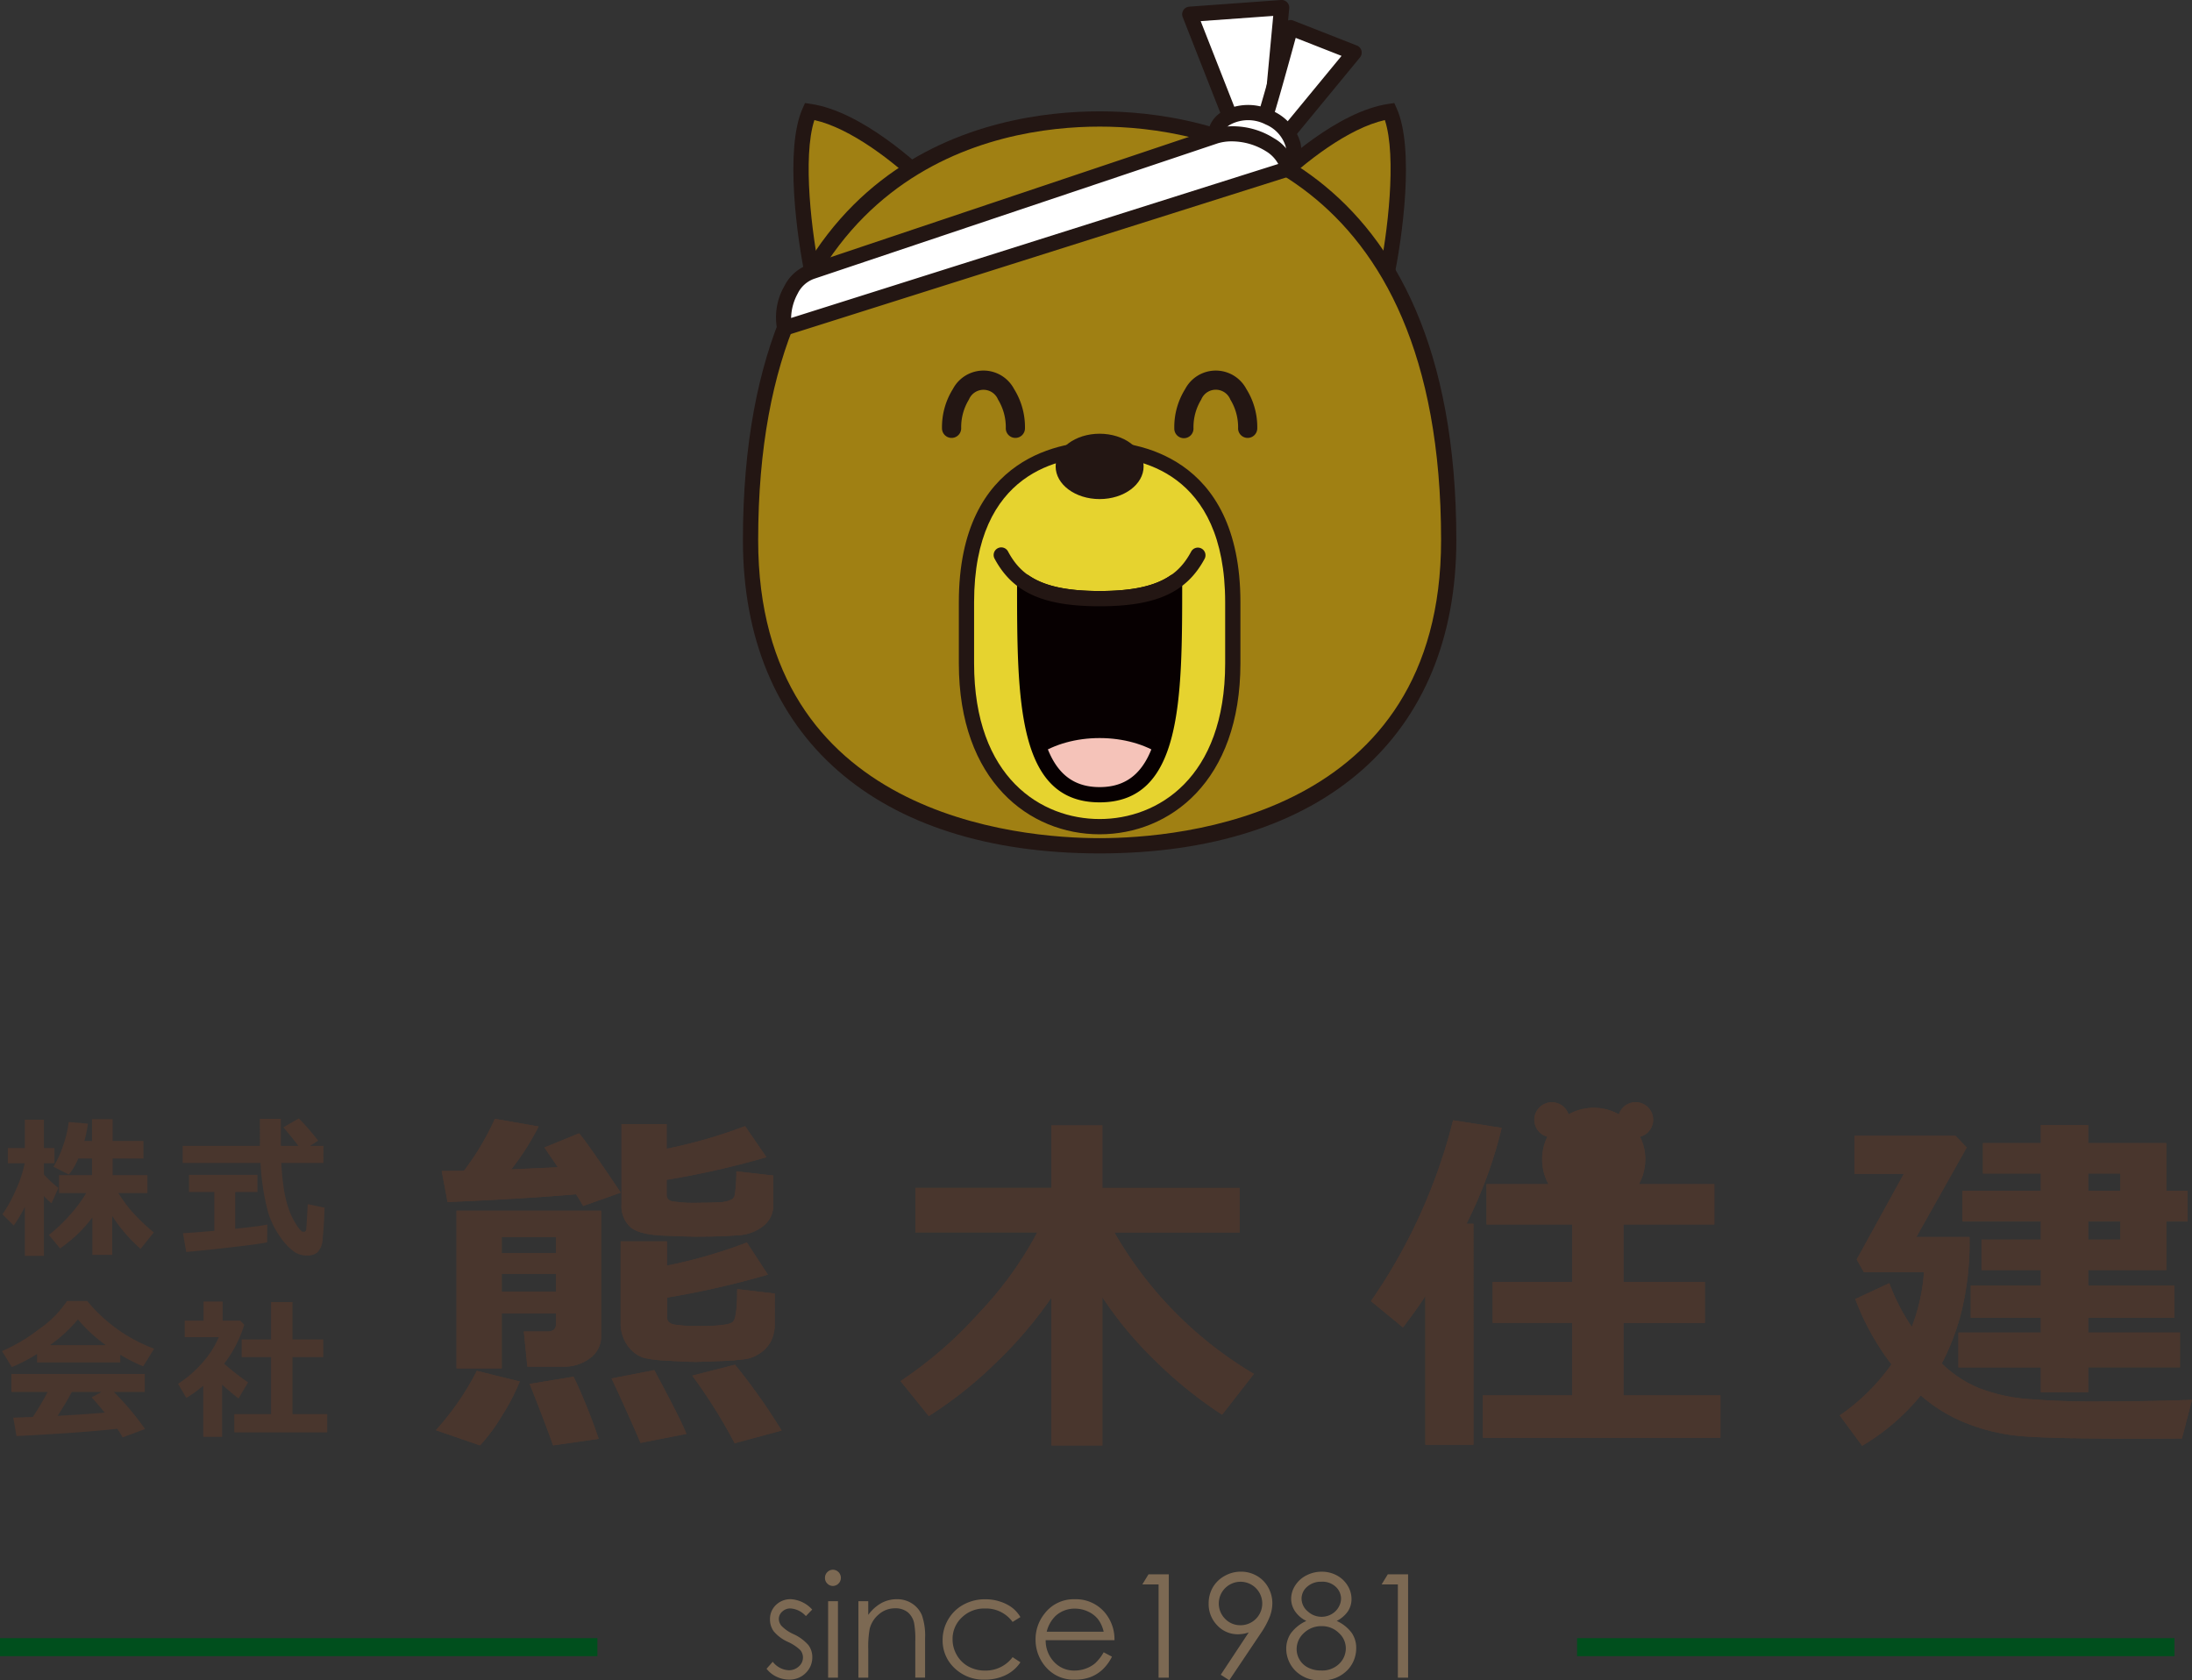 <svg xmlns="http://www.w3.org/2000/svg" xmlns:xlink="http://www.w3.org/1999/xlink" width="278.524" height="213.494" viewBox="0 0 278.524 213.494"><rect x="0" y="0" width="278.524" height="213.494" fill="#333333" stroke="none"/><defs><style>.cls-1{fill:none;}.cls-2{fill:#004f1d;}.cls-3{fill:#7c6953;}.cls-4{fill:#49362d;}.cls-5{fill:#fff;}.cls-6{fill:#231613;}.cls-7{fill:#a08013;}.cls-8{fill:#e6d32f;}.cls-9{fill:#070001;}.cls-10{clip-path:url(#clip-path);}.cls-11{fill:#f5c3b9;}</style><clipPath id="clip-path"><path class="cls-1" d="M139.723,76.064c-4.432,0-7.415-.7-9.522-2.133,0,16.077.428,27.047,9.522,27.047s9.522-10.97,9.522-27.047c-2.106,1.437-5.09,2.133-9.522,2.133"/></clipPath></defs><g id="レイヤー_2" data-name="レイヤー 2"><g id="具"><rect class="cls-2" y="208.145" width="75.909" height="2.286"/><rect class="cls-2" x="200.388" y="208.145" width="75.91" height="2.286"/><path class="cls-3" d="M103.2,204.512l-.8.829a2.888,2.888,0,0,0-1.961-.973,1.483,1.483,0,0,0-1.043.4,1.241,1.241,0,0,0-.434.937,1.387,1.387,0,0,0,.358.9,5.008,5.008,0,0,0,1.5,1.027,5.584,5.584,0,0,1,1.9,1.393,2.535,2.535,0,0,1,.493,1.527,2.738,2.738,0,0,1-.841,2.026,2.872,2.872,0,0,1-2.1.831,3.674,3.674,0,0,1-1.605-.366,3.492,3.492,0,0,1-1.266-1.009l.786-.892a2.736,2.736,0,0,0,2.032,1.079,1.833,1.833,0,0,0,1.28-.482,1.49,1.49,0,0,0,.528-1.134,1.454,1.454,0,0,0-.349-.955,5.6,5.6,0,0,0-1.575-1.036,5.047,5.047,0,0,1-1.79-1.339,2.527,2.527,0,0,1-.474-1.51,2.452,2.452,0,0,1,.755-1.839,2.636,2.636,0,0,1,1.911-.732A3.956,3.956,0,0,1,103.2,204.512Z"/><path class="cls-3" d="M105.845,199.448a1.032,1.032,0,0,1,0,2.063.98.98,0,0,1-.721-.3.991.991,0,0,1-.3-.722,1,1,0,0,1,.3-.734A.986.986,0,0,1,105.845,199.448Zm-.621,4h1.25v9.716h-1.25Z"/><path class="cls-3" d="M109.072,203.449h1.25v1.741a5.221,5.221,0,0,1,1.661-1.5,4.1,4.1,0,0,1,1.983-.495,3.446,3.446,0,0,1,1.933.553,3.3,3.3,0,0,1,1.245,1.491,7.885,7.885,0,0,1,.4,2.92v5H116.3V208.53a11.416,11.416,0,0,0-.139-2.242,2.47,2.47,0,0,0-.833-1.451,2.521,2.521,0,0,0-1.608-.486,3.086,3.086,0,0,0-2.032.75,3.512,3.512,0,0,0-1.183,1.857,12.91,12.91,0,0,0-.179,2.643v3.564h-1.25Z"/><path class="cls-3" d="M129.655,205.467l-.991.616a4.155,4.155,0,0,0-3.506-1.706,4.054,4.054,0,0,0-2.948,1.143,3.72,3.72,0,0,0-1.172,2.773,3.938,3.938,0,0,0,.539,2,3.788,3.788,0,0,0,1.48,1.454,4.318,4.318,0,0,0,2.11.517,4.27,4.27,0,0,0,3.5-1.705l.991.652a4.674,4.674,0,0,1-1.871,1.627,5.981,5.981,0,0,1-2.674.578,5.287,5.287,0,0,1-3.823-1.464,4.767,4.767,0,0,1-1.517-3.563,5.091,5.091,0,0,1,.709-2.621,5.011,5.011,0,0,1,1.951-1.889,5.71,5.71,0,0,1,2.778-.678,5.945,5.945,0,0,1,1.861.294,5.2,5.2,0,0,1,1.523.768A4.189,4.189,0,0,1,129.655,205.467Z"/><path class="cls-3" d="M140.237,209.941l1.053.553a5.732,5.732,0,0,1-1.2,1.643,4.747,4.747,0,0,1-1.528.951,5.316,5.316,0,0,1-1.921.326,4.639,4.639,0,0,1-3.718-1.558,5.252,5.252,0,0,1-1.341-3.523,5.194,5.194,0,0,1,1.134-3.294,4.641,4.641,0,0,1,3.853-1.84,4.791,4.791,0,0,1,3.968,1.883,5.259,5.259,0,0,1,1.072,3.322h-8.742a3.948,3.948,0,0,0,1.082,2.775,3.447,3.447,0,0,0,2.584,1.083,4.157,4.157,0,0,0,1.444-.258,3.8,3.8,0,0,0,1.193-.685A5.83,5.83,0,0,0,140.237,209.941Zm0-2.617a4.181,4.181,0,0,0-.729-1.6,3.449,3.449,0,0,0-1.265-.964,3.868,3.868,0,0,0-1.655-.367,3.555,3.555,0,0,0-2.458.92A4.145,4.145,0,0,0,133,207.324Z"/><path class="cls-3" d="M145.934,200.029h2.579v13.136h-1.3V201.314h-2.063Z"/><path class="cls-3" d="M156.193,213.494l-1.08-.7,3.555-5.378a4.3,4.3,0,0,1-1.341.235,3.555,3.555,0,0,1-2.658-1.13,3.853,3.853,0,0,1-1.093-2.782,4.027,4.027,0,0,1,.527-2.045,3.911,3.911,0,0,1,1.5-1.455,4.157,4.157,0,0,1,2.074-.544,3.988,3.988,0,0,1,2.014.527,3.771,3.771,0,0,1,1.452,1.472,4.1,4.1,0,0,1,.527,2.019,4.917,4.917,0,0,1-.327,1.7,10.617,10.617,0,0,1-1.164,2.139Zm1.437-6.992a2.762,2.762,0,1,0-1.957-.808A2.653,2.653,0,0,0,157.63,206.5Z"/><path class="cls-3" d="M169.848,205.957a4.85,4.85,0,0,1,1.9,1.51,3.35,3.35,0,0,1,.577,1.93,4,4,0,0,1-.991,2.677,4.319,4.319,0,0,1-3.474,1.42,4.222,4.222,0,0,1-3.3-1.246,4.012,4.012,0,0,1-1.126-2.745,3.488,3.488,0,0,1,.59-1.979,4.981,4.981,0,0,1,1.966-1.567,3.7,3.7,0,0,1-1.448-1.241,2.856,2.856,0,0,1-.483-1.589,3.115,3.115,0,0,1,.514-1.674A3.591,3.591,0,0,1,166,200.167a4.188,4.188,0,0,1,1.959-.468,3.947,3.947,0,0,1,1.9.472,3.538,3.538,0,0,1,1.369,1.287,3.22,3.22,0,0,1,.5,1.7,2.783,2.783,0,0,1-.468,1.59A3.858,3.858,0,0,1,169.848,205.957Zm-1.9.662a3.168,3.168,0,0,0-2.275.879,2.757,2.757,0,0,0-.918,2.05,2.642,2.642,0,0,0,1.491,2.356,3.615,3.615,0,0,0,1.63.349,3.087,3.087,0,0,0,2.284-.847,2.727,2.727,0,0,0,.846-1.983,2.621,2.621,0,0,0-.9-1.951A3.019,3.019,0,0,0,167.95,206.619Zm-.063-5.645a2.587,2.587,0,0,0-1.794.64,1.975,1.975,0,0,0-.709,1.522,2.125,2.125,0,0,0,.764,1.585,2.577,2.577,0,0,0,3.019.389,2.357,2.357,0,0,0,.908-.88,2.2,2.2,0,0,0,.326-1.12,2.078,2.078,0,0,0-.644-1.465A2.476,2.476,0,0,0,167.887,200.974Z"/><path class="cls-3" d="M176.34,200.029h2.579v13.136h-1.3V201.314h-2.063Z"/><path class="cls-4" d="M3.162,153.343a17.146,17.146,0,0,1-1.42,2.373l-1.43-1.429a17.425,17.425,0,0,0,1.735-3.169,15.234,15.234,0,0,0,1.087-3.313H1v-1.934H3.162v-3.6H5.583v3.6H6.917v1.934H5.583v1.421a13.175,13.175,0,0,0,1.84,1.706l-.877,1.954a7.171,7.171,0,0,1-.963-.915v7.606H3.162Zm8.569,1.354a17.452,17.452,0,0,1-4.1,3.927l-1.42-1.716a20.33,20.33,0,0,0,2.7-2.564,17.677,17.677,0,0,0,2.039-2.755H7.5v-2.277h4.194v-2.107H9.939a7.674,7.674,0,0,1-1.191,2.031l-1.954-.992a13.241,13.241,0,0,0,1.224-2.683,13.89,13.89,0,0,0,.71-3l2.441.209a17.285,17.285,0,0,1-.439,2.2h.963V142.2h2.621v2.774h3.917v2.23H14.314v2.107h4.413v2.277H15.038a19.267,19.267,0,0,0,1.563,2.159,25.2,25.2,0,0,0,2.945,2.845l-1.687,2.088a20.448,20.448,0,0,1-3.6-4.166v4.928H11.731Z"/><path class="cls-4" d="M41.094,147.767H35.747a31.348,31.348,0,0,0,.329,3.336,14.171,14.171,0,0,0,.638,2.579,8.677,8.677,0,0,0,.924,1.891,3.932,3.932,0,0,0,.673.859.549.549,0,0,0,.257.085.314.314,0,0,0,.334-.305q.046-.3.2-3.212l2.144.448q-.1,2.574-.243,3.9a2.694,2.694,0,0,1-.634,1.754,2.028,2.028,0,0,1-1.372.429,2.913,2.913,0,0,1-1.563-.443,7.43,7.43,0,0,1-1.739-1.8,10.87,10.87,0,0,1-1.649-3.327,29.57,29.57,0,0,1-.939-6.195H23.213V145.6h9.8q.011-.486.01-1.353l-.01-2.088H35.69V145.6h2.23q-.648-.858-1.907-2.364l1.955-1.134a30.551,30.551,0,0,1,2.458,2.831L39.4,145.6h1.7Zm-7.13,7.825-.019,2.25q-.657.19-4.651.648t-5.633.582l-.41-2.384q1.192-.057,3.984-.3v-4.928H24.014v-2.182h8.7v2.182H29.885v4.67Q33.107,155.784,33.964,155.592Z"/><path class="cls-4" d="M15.286,173.117H4.706v-1.086A19.492,19.492,0,0,1,1.5,173.7L.255,171.67a21.507,21.507,0,0,0,4.666-2.765,13.384,13.384,0,0,0,3.588-3.593h2.583a20.058,20.058,0,0,0,8.492,6.052l-1.391,2.24a19.941,19.941,0,0,1-2.907-1.468Zm-.391,8.427q-4.527.5-12.8.924l-.41-2.344,2.487-.086a36.474,36.474,0,0,0,1.878-3.174h-4.6v-2.288H18.393v2.288H14.466a34.336,34.336,0,0,1,3.965,4.708l-2.85,1.067A9.887,9.887,0,0,0,14.9,181.544Zm-8.53-10.637h7.072a18.741,18.741,0,0,1-3.536-3.26A18.55,18.55,0,0,1,6.365,170.907Zm.953,8.987q3.765-.2,5.986-.409-.935-1.143-1.668-1.935l1.267-.686H9.129Q8.291,178.418,7.318,179.894Z"/><path class="cls-4" d="M28.226,182.563h-2.4v-6.49a17.675,17.675,0,0,1-2.145,1.553l-1.058-1.8a14.515,14.515,0,0,0,3.112-2.7A11.93,11.93,0,0,0,27.8,169.9H23.471v-2.1h2.392v-2.422h2.421v2.422h2.249l.5.523a15.266,15.266,0,0,1-2.554,4.947,33.272,33.272,0,0,0,3.04,2.373l-1.21,2.049q-1.153-.9-2.088-1.763ZM41.58,182H29.771v-2.326h4.67v-7.243H30.705v-2.24h3.736v-4.747h2.726v4.747h3.908v2.24H37.167v7.243H41.58Z"/><path class="cls-4" d="M66.042,175.529a25.972,25.972,0,0,1-2.277,4.376,22.613,22.613,0,0,1-2.771,3.746l-5.609-1.929a34.808,34.808,0,0,0,5.205-7.539Zm2.4-32.4a33.463,33.463,0,0,1-3.478,5.453l5.924-.27q-1.144-1.661-1.706-2.512l4.4-1.8q.987,1.122,5.3,7.539L74.1,153.227q-.471-.807-.9-1.481-6.462.561-16.334.987l-.741-3.949q1.5,0,2.827-.022a33.9,33.9,0,0,0,3.927-6.6Zm2.2,23.761H63.754v6.978H58.01V153.832H76.386v15.953a3.389,3.389,0,0,1-1.38,2.76,5.418,5.418,0,0,1-3.489,1.1h-4.51l-.448-4.464h2.984q1.1,0,1.1-.921Zm0-7.674v-2.041H63.754v2.041Zm-6.888,4.914h6.888v-2.266H63.754Zm12.318,18.691-5.789.829q-1.212-3.366-2.984-7.808l5.587-.92A73.312,73.312,0,0,1,76.072,182.822Zm11.151-.629-5.834,1.145q-1.413-3.321-3.68-8.19l5.431-1.055Q86.437,180.217,87.223,182.193Zm11.218-13.934A4.736,4.736,0,0,1,98,170.335a3.971,3.971,0,0,1-1.335,1.537,4.642,4.642,0,0,1-1.84.8,30.106,30.106,0,0,1-3.4.269q-2.457.1-3,.1-1.122,0-3.5-.146a18.173,18.173,0,0,1-3.073-.348,3.857,3.857,0,0,1-1.392-.786,4.438,4.438,0,0,1-1.144-1.525,4.74,4.74,0,0,1-.449-2.064V157.737h5.879v3.074A63.655,63.655,0,0,0,94.9,157.872l2.671,4.083a110.129,110.129,0,0,1-12.812,2.917v2.468q0,.763.886.954a19.038,19.038,0,0,0,3.332.19q3.635,0,4.162-.549t.527-4.14l4.779.561Zm-.179-15.077a3.308,3.308,0,0,1-1.2,2.536,5.612,5.612,0,0,1-3.411,1.245q-2.21.168-5.351.168-.516,0-3.848-.124t-4.409-1.144a3.635,3.635,0,0,1-1.077-2.771V142.838H84.71v3.119a62.506,62.506,0,0,0,9.962-2.872l2.715,3.949a107.608,107.608,0,0,1-12.677,2.872v1.907a.793.793,0,0,0,.617.808,17.849,17.849,0,0,0,3.646.2q1.257,0,2.322-.056a4.054,4.054,0,0,0,1.5-.28.975.975,0,0,0,.517-.46,7.592,7.592,0,0,0,.168-1.212q.088-.977.09-1.986l4.689.539Zm1.054,28.584-5.968,1.616a67.079,67.079,0,0,0-5.385-8.593l5.43-1.391A76.591,76.591,0,0,1,99.316,181.766Z"/><path class="cls-4" d="M133.587,164.894a53.473,53.473,0,0,1-7.136,8.347,51.952,51.952,0,0,1-8.436,6.686l-3.589-4.443a52.617,52.617,0,0,0,10.018-8.705,46.114,46.114,0,0,0,7.348-10.186H116.31v-5.655h17.277V143h6.484v7.942h17.455v5.655H141.6a49.565,49.565,0,0,0,17.725,17.972l-4.039,5.183a53.8,53.8,0,0,1-8.447-6.81,48.207,48.207,0,0,1-6.765-8.111v18.824h-6.484Z"/><path class="cls-4" d="M190.81,143.309l-6.175-.969A70.414,70.414,0,0,1,174.2,165.321l4.068,3.344c1.16-1.527,2.119-2.853,2.842-3.99v18.891h6.108V155.491h-.88A56.293,56.293,0,0,0,190.81,143.309Z"/><path class="cls-4" d="M218.607,177.3v5.384H188.413V177.3H199.76v-9.217h-10.1V162.88h10.1v-7.3H188.881v-5.116h7.88a6.556,6.556,0,0,1-.813-3.165,6.366,6.366,0,0,1,.669-2.864,2.227,2.227,0,1,1,2.686-2.842,6.539,6.539,0,0,1,6.4,0,2.231,2.231,0,1,1,2.685,2.842,6.366,6.366,0,0,1,.669,2.864,6.546,6.546,0,0,1-.814,3.165h9.586v5.116H206.29v7.3h10.344v5.205H206.29V177.3Z"/><path class="cls-4" d="M250.254,157.176a36.982,36.982,0,0,1-1.078,9.7,29.446,29.446,0,0,1-2.445,6.361,14.611,14.611,0,0,0,4.656,3.1,21.777,21.777,0,0,0,5.564,1.357,102.376,102.376,0,0,0,10.556.37q5.385,0,11.017-.2l-1.279,4.913q-3.051.022-5.722.023-11.868,0-15.291-.382a24.477,24.477,0,0,1-6.54-1.649,19.775,19.775,0,0,1-5.631-3.467,28,28,0,0,1-7.449,6.4l-2.85-3.86a26.065,26.065,0,0,0,6.574-6.484,32.412,32.412,0,0,1-4.6-8.3l4.331-2.019a25.243,25.243,0,0,0,2.85,5.543,23.547,23.547,0,0,0,1.547-6.934h-7.628l-.92-1.615,5.991-10.882h-6.26V144.32h12.834L249.9,145.8l-6.4,11.375ZM277,173.734H265.33V176.9h-6.012v-3.164H248.84v-4.419h10.478v-1.886H250.41v-4.083h8.908v-1.975h-7.539v-3.859h7.539V155.2h-9.962v-3.9h9.962v-2.2h-7.36v-3.859h7.36v-2.288h6.012v2.288h9.941V151.3h2.692v3.9h-2.692v6.17H265.33v1.975h10.95v4.083H265.33v1.886H277ZM265.33,149.1v2.2h4.084v-2.2Zm0,6.1v2.311h4.084V155.2Z"/><path class="cls-4" d="M66.042,175.529a25.972,25.972,0,0,1-2.277,4.376,22.613,22.613,0,0,1-2.771,3.746l-5.609-1.929a34.808,34.808,0,0,0,5.205-7.539Zm2.4-32.4a33.463,33.463,0,0,1-3.478,5.453l5.924-.27q-1.144-1.661-1.706-2.512l4.4-1.8q.987,1.122,5.3,7.539L74.1,153.227q-.471-.807-.9-1.481-6.462.561-16.334.987l-.741-3.949q1.5,0,2.827-.022a33.9,33.9,0,0,0,3.927-6.6Zm2.2,23.761H63.754v6.978H58.01V153.832H76.386v15.953a3.389,3.389,0,0,1-1.38,2.76,5.418,5.418,0,0,1-3.489,1.1h-4.51l-.448-4.464h2.984q1.1,0,1.1-.921Zm0-7.674v-2.041H63.754v2.041Zm-6.888,4.914h6.888v-2.266H63.754Zm12.318,18.691-5.789.829q-1.212-3.366-2.984-7.808l5.587-.92A73.312,73.312,0,0,1,76.072,182.822Zm11.151-.629-5.834,1.145q-1.413-3.321-3.68-8.19l5.431-1.055Q86.437,180.217,87.223,182.193Zm11.218-13.934A4.736,4.736,0,0,1,98,170.335a3.971,3.971,0,0,1-1.335,1.537,4.642,4.642,0,0,1-1.84.8,30.106,30.106,0,0,1-3.4.269q-2.457.1-3,.1-1.122,0-3.5-.146a18.173,18.173,0,0,1-3.073-.348,3.857,3.857,0,0,1-1.392-.786,4.438,4.438,0,0,1-1.144-1.525,4.74,4.74,0,0,1-.449-2.064V157.737h5.879v3.074A63.655,63.655,0,0,0,94.9,157.872l2.671,4.083a110.129,110.129,0,0,1-12.812,2.917v2.468q0,.763.886.954a19.038,19.038,0,0,0,3.332.19q3.635,0,4.162-.549t.527-4.14l4.779.561Zm-.179-15.077a3.308,3.308,0,0,1-1.2,2.536,5.612,5.612,0,0,1-3.411,1.245q-2.21.168-5.351.168-.516,0-3.848-.124t-4.409-1.144a3.635,3.635,0,0,1-1.077-2.771V142.838H84.71v3.119a62.506,62.506,0,0,0,9.962-2.872l2.715,3.949a107.608,107.608,0,0,1-12.677,2.872v1.907a.793.793,0,0,0,.617.808,17.849,17.849,0,0,0,3.646.2q1.257,0,2.322-.056a4.054,4.054,0,0,0,1.5-.28.975.975,0,0,0,.517-.46,7.592,7.592,0,0,0,.168-1.212q.088-.977.09-1.986l4.689.539Zm1.054,28.584-5.968,1.616a67.079,67.079,0,0,0-5.385-8.593l5.43-1.391A76.591,76.591,0,0,1,99.316,181.766Z"/><path class="cls-4" d="M133.587,164.894a53.473,53.473,0,0,1-7.136,8.347,51.952,51.952,0,0,1-8.436,6.686l-3.589-4.443a52.617,52.617,0,0,0,10.018-8.705,46.114,46.114,0,0,0,7.348-10.186H116.31v-5.655h17.277V143h6.484v7.942h17.455v5.655H141.6a49.565,49.565,0,0,0,17.725,17.972l-4.039,5.183a53.8,53.8,0,0,1-8.447-6.81,48.207,48.207,0,0,1-6.765-8.111v18.824h-6.484Z"/><path class="cls-4" d="M190.81,143.309l-6.175-.969A70.414,70.414,0,0,1,174.2,165.321l4.068,3.344c1.16-1.527,2.119-2.853,2.842-3.99v18.891h6.108V155.491h-.88A56.293,56.293,0,0,0,190.81,143.309Z"/><path class="cls-4" d="M218.607,177.3v5.384H188.413V177.3H199.76v-9.217h-10.1V162.88h10.1v-7.3H188.881v-5.116h7.88a6.556,6.556,0,0,1-.813-3.165,6.366,6.366,0,0,1,.669-2.864,2.227,2.227,0,1,1,2.686-2.842,6.539,6.539,0,0,1,6.4,0,2.231,2.231,0,1,1,2.685,2.842,6.366,6.366,0,0,1,.669,2.864,6.546,6.546,0,0,1-.814,3.165h9.586v5.116H206.29v7.3h10.344v5.205H206.29V177.3Z"/><path class="cls-4" d="M250.254,157.176a36.982,36.982,0,0,1-1.078,9.7,29.446,29.446,0,0,1-2.445,6.361,14.611,14.611,0,0,0,4.656,3.1,21.777,21.777,0,0,0,5.564,1.357,102.376,102.376,0,0,0,10.556.37q5.385,0,11.017-.2l-1.279,4.913q-3.051.022-5.722.023-11.868,0-15.291-.382a24.477,24.477,0,0,1-6.54-1.649,19.775,19.775,0,0,1-5.631-3.467,28,28,0,0,1-7.449,6.4l-2.85-3.86a26.065,26.065,0,0,0,6.574-6.484,32.412,32.412,0,0,1-4.6-8.3l4.331-2.019a25.243,25.243,0,0,0,2.85,5.543,23.547,23.547,0,0,0,1.547-6.934h-7.628l-.92-1.615,5.991-10.882h-6.26V144.32h12.834L249.9,145.8l-6.4,11.375ZM277,173.734H265.33V176.9h-6.012v-3.164H248.84v-4.419h10.478v-1.886H250.41v-4.083h8.908v-1.975h-7.539v-3.859h7.539V155.2h-9.962v-3.9h9.962v-2.2h-7.36v-3.859h7.36v-2.288h6.012v2.288h9.941V151.3h2.692v3.9h-2.692v6.17H265.33v1.975h10.95v4.083H265.33v1.886H277ZM265.33,149.1v2.2h4.084v-2.2Zm0,6.1v2.311h4.084V155.2Z"/><polyline class="cls-5" points="156.873 16.315 151.176 1.808 162.848 0.969 161.345 17.061"/><path class="cls-6" d="M161.346,18.03c-.03,0-.061,0-.092,0a.968.968,0,0,1-.874-1.055l1.4-14.954-9.218.663,5.216,13.281a.969.969,0,1,1-1.8.708l-5.7-14.507a.97.97,0,0,1,.833-1.32L162.779,0a.969.969,0,0,1,1.034,1.057l-1.5,16.092A.969.969,0,0,1,161.346,18.03Z"/><path class="cls-5" d="M160.352,16.071c.244-.175,3.635-12.559,3.635-12.559l8.071,3.169-9.13,11.091"/><path class="cls-6" d="M162.927,18.741a.969.969,0,0,1-.747-1.585L170.463,7.1l-5.827-2.287c-3.206,11.682-3.37,11.8-3.717,12.05a.97.97,0,0,1-1.4-1.29c.355-.878,2.339-7.969,3.528-12.312a.969.969,0,0,1,1.288-.646l8.072,3.169a.97.97,0,0,1,.395,1.518l-9.131,11.091A.97.97,0,0,1,162.927,18.741Zm-3.141-3.456h0Z"/><path class="cls-5" d="M154.418,17.292c0-2.537,3.784-3.87,6.833-2.346s3.963,4.316,2.334,6.337"/><path class="cls-6" d="M163.584,22.252a.969.969,0,0,1-.754-1.577,2.417,2.417,0,0,0,.525-2.087,4.439,4.439,0,0,0-2.538-2.776,4.835,4.835,0,0,0-4.488.018,1.758,1.758,0,0,0-.942,1.462.969.969,0,0,1-1.938,0,3.658,3.658,0,0,1,1.861-3.11,6.786,6.786,0,0,1,6.374-.1,6.333,6.333,0,0,1,3.565,4.1,4.362,4.362,0,0,1-.91,3.717A.969.969,0,0,1,163.584,22.252Z"/><path class="cls-7" d="M161.312,23.61c4.1-4.045,10.22-8.715,15.268-9.451,2.092,4.652.735,15.62-.476,21.249"/><path class="cls-6" d="M176.261,35.442l-.315-.068c1.29-5.993,2.484-16.488.535-21.037-6.121.964-13.064,7.421-15.056,9.388L161.2,23.5c2.024-2,9.11-8.586,15.359-9.5l.12-.018.05.111C178.776,18.65,177.571,29.357,176.261,35.442Z"/><path class="cls-6" d="M177.051,35.612l-1.895-.408c1.168-5.421,2.339-15.3.81-19.947-4.568,1.019-10.145,5.263-13.974,9.043l-1.361-1.379c2.067-2.041,9.318-8.774,15.809-9.721l.724-.106.3.667C179.758,18.866,178.2,30.287,177.051,35.612Z"/><path class="cls-7" d="M118.134,23.61c-4.1-4.045-10.221-8.715-15.268-9.451-2.091,4.652-.735,15.62.476,21.249"/><path class="cls-6" d="M102.4,35.612c-1.146-5.326-2.707-16.747-.413-21.851l.3-.667.724.106c6.492.947,13.741,7.68,15.808,9.721L117.453,24.3c-3.827-3.78-9.405-8.023-13.973-9.043-1.528,4.649-.358,14.525.809,19.947Z"/><path class="cls-7" d="M139.723,107.465c21.947,0,44.356-9.717,44.356-38.829,0-46.489-28.732-53.518-44.356-53.518S95.367,22.147,95.367,68.636c0,29.112,22.409,38.829,44.356,38.829"/><path class="cls-6" d="M139.723,108.434c-28.381,0-45.325-14.878-45.325-39.8,0-49.178,31.7-54.487,45.325-54.487s45.324,5.309,45.324,54.487C185.047,93.556,168.1,108.434,139.723,108.434Zm0-92.347c-13.045,0-43.387,5.12-43.387,52.549,0,35.13,33.209,37.86,43.387,37.86s43.387-2.73,43.387-37.86C183.11,21.207,152.768,16.087,139.723,16.087Z"/><path class="cls-6" d="M127.8,54.422a6.747,6.747,0,0,0-.985-3.655,2,2,0,0,0-3.7,0,6.729,6.729,0,0,0-.983,3.655,1.219,1.219,0,1,1-2.438,0,9.123,9.123,0,0,1,1.388-5,4.393,4.393,0,0,1,7.766,0,9.148,9.148,0,0,1,1.389,5,1.219,1.219,0,1,1-2.438,0"/><path class="cls-8" d="M139.723,57.059c8.381,0,16.92,4.9,16.92,19.469v7.751c0,14.573-8.539,20.758-16.92,20.758S122.8,98.852,122.8,84.279V76.528c0-14.573,8.539-19.469,16.92-19.469"/><path class="cls-6" d="M139.723,106.006c-8.9,0-17.889-6.718-17.889-21.727V76.528c0-18.965,13.692-20.438,17.889-20.438s17.889,1.473,17.889,20.438v7.751C157.612,99.288,148.627,106.006,139.723,106.006Zm0-47.979c-4.8,0-15.951,1.8-15.951,18.5v7.751c0,14.607,8.592,19.789,15.951,19.789s15.951-5.182,15.951-19.789V76.528C155.674,59.83,144.519,58.027,139.723,58.027Z"/><path class="cls-6" d="M157.318,54.422a6.729,6.729,0,0,0-.985-3.655,1.994,1.994,0,0,0-3.7,0,6.721,6.721,0,0,0-.984,3.655,1.22,1.22,0,1,1-2.439,0,9.115,9.115,0,0,1,1.389-5,4.393,4.393,0,0,1,7.765,0,9.115,9.115,0,0,1,1.389,5,1.219,1.219,0,1,1-2.438,0"/><path class="cls-5" d="M163.616,21.471,99.7,41.677c-.619-2.152.657-6.383,3.452-7.179l51.264-17.206c3.537-1.108,8.8.986,9.2,4.179"/><path class="cls-6" d="M99.7,42.646a.968.968,0,0,1-.931-.7,7.954,7.954,0,0,1,.895-5.594,5.488,5.488,0,0,1,3.223-2.784L154.11,16.374a9.8,9.8,0,0,1,7.787,1.205,5.438,5.438,0,0,1,2.68,3.772.968.968,0,0,1-.669,1.044L99.994,42.6A.972.972,0,0,1,99.7,42.646Zm56.81-24.685a6.052,6.052,0,0,0-1.8.256l-51.246,17.2a3.717,3.717,0,0,0-2.1,1.873,6.771,6.771,0,0,0-.844,3.113l61.9-19.57a4.3,4.3,0,0,0-1.572-1.624A8.278,8.278,0,0,0,156.512,17.961Z"/><path class="cls-6" d="M145.312,59.261c0,2.293-2.5,4.152-5.589,4.152s-5.589-1.859-5.589-4.152,2.5-4.152,5.589-4.152,5.589,1.859,5.589,4.152"/><path class="cls-9" d="M139.723,76.064c4.432,0,7.416-.7,9.522-2.133,0,16.077-.428,27.047-9.522,27.047S130.2,90.008,130.2,73.931c2.107,1.436,5.09,2.133,9.522,2.133"/><g class="cls-10"><path class="cls-11" d="M150.678,100.978c0,3.978-4.905,7.2-10.955,7.2s-10.955-3.224-10.955-7.2,4.9-7.2,10.955-7.2,10.955,3.224,10.955,7.2"/></g><path class="cls-9" d="M139.723,101.947c-10.491,0-10.491-12.983-10.491-28.016a.969.969,0,0,1,1.515-.8c1.965,1.34,4.817,1.965,8.976,1.965s7.012-.625,8.975-1.965a.969.969,0,0,1,1.515.8C150.213,88.964,150.213,101.947,139.723,101.947Zm-8.55-26.362c.046,15.239.847,24.424,8.55,24.424s8.5-9.184,8.55-24.424a20.525,20.525,0,0,1-8.55,1.447A20.522,20.522,0,0,1,131.173,75.585Z"/><path class="cls-6" d="M139.723,77.032c-7.172,0-11.038-1.749-13.343-6.039a.969.969,0,1,1,1.707-.917c1.618,3.012,4.217,5.018,11.636,5.018s10.017-2.006,11.636-5.018a.969.969,0,0,1,1.707.917C150.761,75.283,146.9,77.032,139.723,77.032Z"/></g></g></svg>